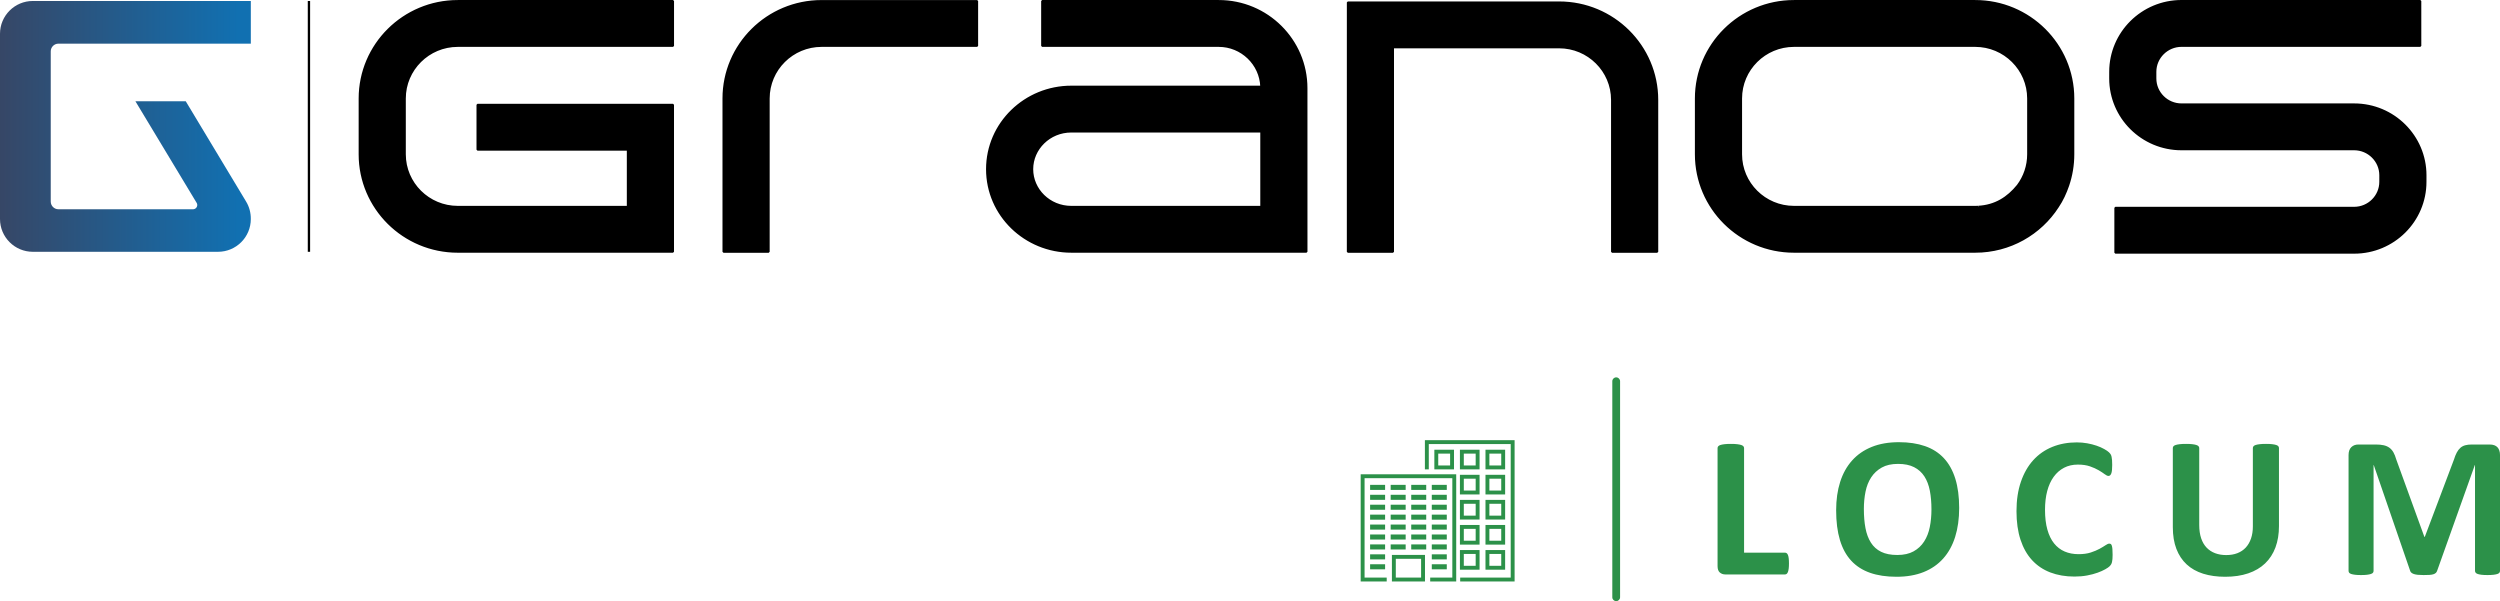 <svg fill-rule="evenodd" height="154.458pt" stroke-linejoin="bevel" stroke-width=".501" viewBox="0 0 642.351 154.458" width="642.351pt" xmlns="http://www.w3.org/2000/svg" xmlns:xlink="http://www.w3.org/1999/xlink">
  <linearGradient id="a" gradientUnits="userSpaceOnUse" x1="89.764" x2="25.954" y1="699.729" y2="699.729">
    <stop offset="0" stop-color="#1170b1" />
    <stop offset="1" stop-color="#384563" />
  </linearGradient>
  <g fill="none" stroke="#000" transform="matrix(1 0 0 -1 -28.5 725.208)">
    <g>
      <path d="m92.944 668.927c0-4.647-3.775-8.415-8.425-8.415h-47.59c-4.651 0-8.429 3.777-8.429 8.424v47.593c0 4.648 3.778 8.426 8.429 8.426h56.018v-10.964h-49.438c-1.086 0-1.971-.888-1.971-1.972v-38.603c0-1.089.885-1.976 1.971-1.976h34.582c.601 0 1.094.494 1.094 1.098 0 .169-.041.328-.113.474l-15.778 26.178h12.933l15.477-25.72c.853-1.383 1.262-2.965 1.24-4.543z" fill="url(#a)" stroke="none" />
      <g stroke-miterlimit="79.84">
        <path d="m107.881 724.958v-64.446" fill="none" stroke="#000" stroke-width=".6" />
        <path d="m572.015 660.281v11.54h61.365c3.687 0 6.714 2.99 6.711 6.673l.003 1.68c0 3.673-3.024 6.673-6.717 6.673h-44.359c-10.116 0-18.327 8.153-18.327 18.207l.003 1.697c-.003 10.045 8.204 18.207 18.331 18.207h61.356l.003-11.54h-61.359c-3.702-.003-6.72-3.001-6.72-6.667v-1.697c.003-3.676 3.014-6.667 6.713-6.667h44.362c10.114 0 18.331-8.164 18.331-18.213l-.003-1.683c.003-10.058-8.211-18.21-18.328-18.21zm-357.628.231v39.392c0 13.817 11.29 25.047 25.216 25.041h39.966v-11.533h-39.966c-7.501 0-13.594-6.061-13.594-13.508v-39.392zm160.42 0 .004 64.075h54.288c13.923 0 25.217-11.224 25.217-25.044l.003-39.031h-11.625v39.031c0 7.445-6.091 13.501-13.595 13.501h-42.674v-52.532zm-253.903 25.056v14.336c0 13.82 11.299 25.047 25.221 25.047h55.311v-11.539h-55.311c-7.504 0-13.606-6.061-13.606-13.508v-14.336c0-7.45 6.102-13.504 13.606-13.504h43.682v14.687h-38.623v11.539h50.246v-37.763h-55.305c-13.925 0-25.221 11.218-25.221 25.041zm161.203-3.832c0 11.812 9.813 21.214 21.657 21.211l48.801.003c-.206 5.792-5.045 10.462-10.916 10.462h-45.382v11.539h45.382c12.433 0 22.541-10.039 22.537-22.393l.004-42.031h-60.426c-11.844 0-21.657 9.39-21.657 21.209zm182.131 3.832v14.333c0 13.823 11.288 25.05 25.216 25.05h46.561c13.908 0 25.214-11.227 25.207-25.047v-14.336c0-2.799-.463-5.498-1.317-8.009-.672-1.952-1.521-3.8-2.652-5.475-4.479-6.954-12.327-11.557-21.241-11.557h-46.558c-13.926 0-25.219 11.218-25.216 25.041zm-111.669-13.504v19.347h-48.807c-5.643 0-10.04-4.455-10.04-9.675 0-5.226 4.394-9.672 10.042-9.672zm184.159.02h.01c-.007 0-.014 0-.017.003 4.442.223 7.685 2.329 10.229 5.472 1.672 2.238 2.659 5.014 2.659 8.009v14.336c.003 7.447-6.107 13.508-13.594 13.508h-46.564c-7.501 0-13.597-6.061-13.594-13.508v-14.34c-.003-7.446 6.093-13.5 13.594-13.5h46.564c.239 0 .479.003.713.02z" fill="#000" stroke-linejoin="miter" stroke-width=".5" />
      </g>
    </g>
    <g fill="#2c9149" fill-rule="evenodd" stroke="none" stroke-miterlimit="79.84" stroke-width=".5">
      <path d="m508.989 578.033c-1.935.68-3.549 1.716-4.838 3.109-1.291 1.394-2.258 3.166-2.903 5.317-.646 2.15-.968 4.696-.968 7.638 0 2.7.344 5.13 1.032 7.289s1.712 3.996 3.071 5.509c1.359 1.515 3.04 2.676 5.044 3.484 2.005.809 4.332 1.213 6.981 1.213 2.529 0 4.761-.335 6.696-1.006s3.552-1.704 4.851-3.097c1.299-1.394 2.279-3.152 2.942-5.277.662-2.124.993-4.632.993-7.522 0-2.77-.344-5.247-1.032-7.432-.688-2.184-1.711-4.038-3.071-5.561-1.358-1.522-3.04-2.683-5.044-3.483s-4.323-1.2-6.955-1.2c-2.598 0-4.863.34-6.799 1.019zm85.591-.232c-1.668.525-3.079 1.321-4.232 2.387-1.153 1.067-2.034 2.395-2.645 3.987-.61 1.591-.916 3.454-.916 5.587v20.308c0 .172.052.326.155.464.104.138.289.249.555.335s.615.155 1.045.207.981.077 1.652.077c.654 0 1.195-.025 1.625-.077.431-.052.775-.121 1.032-.207.259-.086.443-.197.555-.335.111-.138.168-.292.168-.464v-19.715c0-1.325.163-2.473.49-3.445s.796-1.776 1.406-2.413c.611-.636 1.342-1.113 2.194-1.432.851-.318 1.801-.477 2.851-.477 1.067 0 2.022.163 2.864.49.843.327 1.557.804 2.142 1.432s1.037 1.402 1.355 2.322c.318.921.477 1.966.477 3.136v20.102c0 .172.052.326.155.464s.284.249.542.335.606.155 1.045.207.986.077 1.639.077c.654 0 1.191-.025 1.612-.077.422-.052.761-.121 1.02-.207.257-.086.438-.197.542-.335.103-.138.154-.292.154-.464v-20.025c0-2.047-.301-3.879-.902-5.496-.603-1.617-1.489-2.985-2.659-4.103-1.169-1.118-2.614-1.969-4.335-2.554-1.72-.585-3.698-.878-5.935-.878-2.098 0-3.982.262-5.651.787zm-39.267.322c-1.841.706-3.406 1.76-4.696 3.162s-2.279 3.152-2.967 5.251-1.032 4.542-1.033 7.328c.001 2.839.379 5.359 1.135 7.561.757 2.202 1.815 4.052 3.174 5.548 1.359 1.497 2.99 2.632 4.891 3.406s3.995 1.161 6.283 1.161c.929 0 1.824-.077 2.683-.232.86-.155 1.656-.357 2.387-.606.732-.25 1.39-.537 1.975-.865.584-.326.993-.606 1.225-.838.232-.233.392-.427.477-.581.087-.155.155-.353.207-.593.051-.241.09-.525.116-.852s.039-.731.039-1.213c0-.516-.017-.954-.052-1.315-.034-.362-.095-.654-.18-.878-.087-.224-.19-.388-.31-.491-.121-.103-.259-.155-.413-.155-.258 0-.585.151-.98.453-.396.301-.908.636-1.536 1.006-.627.369-1.376.705-2.245 1.006-.868.301-1.905.452-3.109.452-1.325 0-2.508-.271-3.548-.813-1.041-.542-1.927-1.317-2.658-2.323s-1.286-2.223-1.665-3.651c-.378-1.428-.567-3.036-.567-4.825 0-1.961.202-3.661.606-5.097s.98-2.619 1.729-3.548c.747-.929 1.651-1.621 2.709-2.077s2.249-.684 3.574-.684c1.205 0 2.246.142 3.123.426s1.629.598 2.257.942c.628.343 1.144.653 1.548.928.405.276.719.413.943.413.172 0 .31-.034.412-.103.104-.068.19-.206.259-.413.069-.206.12-.494.155-.864.033-.369.051-.864.051-1.484 0-.43-.013-.795-.039-1.097-.026-.3-.064-.558-.116-.774-.052-.215-.12-.4-.206-.554-.086-.155-.224-.331-.413-.53-.19-.197-.555-.451-1.097-.761s-1.204-.606-1.987-.89c-.782-.284-1.677-.52-2.683-.71-1.007-.189-2.094-.283-3.264-.283-2.288 0-4.353.352-6.194 1.057zm78.276-.593c-.413.052-.744.121-.993.207s-.421.197-.516.335c-.094.137-.142.292-.142.465v29.752c0 .878.233 1.549.696 2.013.465.464 1.085.696 1.859.696h4.438c.791 0 1.471-.064 2.039-.193.567-.129 1.057-.344 1.471-.645.412-.302.756-.697 1.032-1.187.275-.491.516-1.097.722-1.819l7.225-19.896h.104l7.483 19.844c.223.723.468 1.333.735 1.832s.576.903.93 1.213c.352.31.77.529 1.251.658.482.129 1.04.193 1.677.193h4.567c.465 0 .865-.06 1.2-.18.336-.121.611-.297.826-.529s.379-.516.49-.852c.112-.335.168-.718.168-1.148v-29.752c0-.173-.047-.328-.142-.465-.094-.138-.267-.249-.516-.335-.25-.086-.581-.155-.993-.207-.413-.052-.938-.077-1.575-.077-.619 0-1.135.025-1.548.077s-.739.121-.98.207-.413.197-.516.335c-.103.137-.155.292-.155.465v27.171h-.052l-9.676-27.146c-.069-.223-.181-.408-.336-.554-.155-.147-.365-.263-.633-.349-.266-.086-.606-.142-1.018-.167-.414-.027-.913-.039-1.497-.039-.585 0-1.083.021-1.497.064-.412.044-.752.113-1.019.206-.267.095-.477.211-.632.349-.155.137-.258.301-.31.49l-9.341 27.146h-.052v-27.171c0-.173-.047-.328-.141-.465-.095-.138-.271-.249-.53-.335-.257-.086-.589-.155-.993-.207-.405-.052-.925-.077-1.562-.077-.619 0-1.135.025-1.548.077zm-163.198.581c-.386.335-.58.882-.58 1.638v30.321c0 .172.056.326.168.464s.296.249.554.335c.259.086.607.155 1.045.207.439.052.985.077 1.639.077.671 0 1.222-.025 1.652-.077.429-.052.773-.121 1.032-.207.258-.086.443-.197.555-.335.111-.138.167-.292.167-.464v-26.863h10.503c.172 0 .323-.047.451-.142.129-.094.237-.249.323-.464s.151-.499.193-.852c.044-.353.065-.787.065-1.303s-.021-.951-.065-1.303c-.042-.353-.107-.645-.193-.878-.086-.232-.194-.4-.323-.503-.128-.103-.279-.154-.451-.154h-15.302c-.569 0-1.046.168-1.433.503zm49.784 5.432c1.119.618 2.022 1.462 2.709 2.528.689 1.067 1.175 2.31 1.459 3.729.283 1.419.425 2.929.425 4.529 0 1.755-.138 3.35-.413 4.787-.275 1.436-.744 2.666-1.406 3.689-.662 1.024-1.544 1.815-2.645 2.374-1.101.56-2.477.839-4.128.839-1.67 0-3.063-.313-4.181-.942-1.118-.627-2.022-1.466-2.709-2.516-.689-1.049-1.175-2.275-1.458-3.677-.284-1.402-.426-2.885-.426-4.451 0-1.823.137-3.462.413-4.915.275-1.454.74-2.697 1.394-3.729.653-1.033 1.531-1.82 2.632-2.361 1.101-.542 2.485-.814 4.154-.814 1.668 0 3.062.31 4.18.93z" />
      <path d="m442.766 571.75v55.5c0 .551.448 1 1 1 .551 0 1-.449 1-1v-55.5c0-.552-.449-1-1-1-.552 0-1 .448-1 1z" />
      <path d="m403.678 575.804v.999h12.984v34.308h-21.049v-6.501h-1v7.501h23.049v-36.307z" />
      <path d="m378.113 575.803v27.541h24.549v-27.541zm17.86.002v.998h5.689v25.541h-22.549v-25.541h5.688v-.998z" />
      <path d="m397.043 604.609v5.048h5.048v-5.048zm4.048 1v3.048h-3.048v-3.048z" />
      <path d="m403.612 604.609v5.048h5.048v-5.048zm4.048 1v3.048h-3.048v-3.048z" />
      <path d="m403.612 598.164v5.048h5.048v-5.048zm4.048 1v3.048h-3.048v-3.048z" />
      <path d="m403.612 591.719v5.048h5.048v-5.048zm4.048 1v3.048h-3.048v-3.048z" />
      <path d="m403.612 585.274v5.048h5.048v-5.048zm4.048 1v3.048h-3.048v-3.048z" />
      <path d="m403.612 578.83v5.048h5.048v-5.048zm4.048 1v3.048h-3.048v-3.048z" />
      <path d="m410.182 604.609v5.048h5.048v-5.048zm4.048 1v3.048h-3.048v-3.048z" />
      <path d="m410.182 598.164v5.048h5.048v-5.048zm4.048 1v3.048h-3.048v-3.048z" />
      <path d="m410.182 591.719v5.048h5.048v-5.048zm4.048 1v3.048h-3.048v-3.048z" />
      <path d="m410.182 585.274v5.048h5.048v-5.048zm4.048 1v3.048h-3.048v-3.048z" />
      <path d="m410.182 578.83v5.048h5.048v-5.048zm4.048 1v3.048h-3.048v-3.048z" />
      <path d="m386.137 575.805v6.823h8.501v-6.823zm7.501 1v4.823h-6.501v-4.823z" />
      <path d="m380.536 599.33v1.3h3.852v-1.3z" />
      <path d="m380.536 596.779v1.3h3.852v-1.3z" />
      <path d="m380.536 594.229v1.3h3.852v-1.3z" />
      <path d="m380.536 591.679v1.3h3.852v-1.3z" />
      <path d="m380.536 589.129v1.3h3.852v-1.3z" />
      <path d="m380.536 586.578v1.3h3.852v-1.3z" />
      <path d="m380.536 584.028v1.3h3.852v-1.3z" />
      <path d="m380.536 581.478v1.3h3.852v-1.3z" />
      <path d="m380.536 578.928v1.3h3.852v-1.3z" />
      <path d="m385.819 599.33v1.3h3.852v-1.3z" />
      <path d="m385.819 596.779v1.3h3.852v-1.3z" />
      <path d="m385.819 594.229v1.3h3.852v-1.3z" />
      <path d="m385.819 591.679v1.3h3.852v-1.3z" />
      <path d="m385.819 589.129v1.3h3.852v-1.3z" />
      <path d="m385.819 586.578v1.3h3.852v-1.3z" />
      <path d="m385.819 584.028v1.3h3.852v-1.3z" />
      <path d="m391.102 599.33v1.3h3.852v-1.3z" />
      <path d="m391.102 596.779v1.3h3.852v-1.3z" />
      <path d="m391.102 594.229v1.3h3.852v-1.3z" />
      <path d="m391.102 591.679v1.3h3.852v-1.3z" />
      <path d="m391.102 589.129v1.3h3.852v-1.3z" />
      <path d="m391.102 586.578v1.3h3.852v-1.3z" />
      <path d="m391.102 584.028v1.3h3.852v-1.3z" />
      <path d="m396.386 599.33v1.3h3.852v-1.3z" />
      <path d="m396.386 596.779v1.3h3.852v-1.3z" />
      <path d="m396.386 594.229v1.3h3.852v-1.3z" />
      <path d="m396.386 591.679v1.3h3.852v-1.3z" />
      <path d="m396.386 589.129v1.3h3.852v-1.3z" />
      <path d="m396.386 586.578v1.3h3.852v-1.3z" />
      <path d="m396.386 584.028v1.3h3.852v-1.3z" />
      <path d="m396.386 581.478v1.3h3.852v-1.3z" />
      <path d="m396.386 578.928v1.3h3.852v-1.3z" />
    </g>
  </g>
</svg>